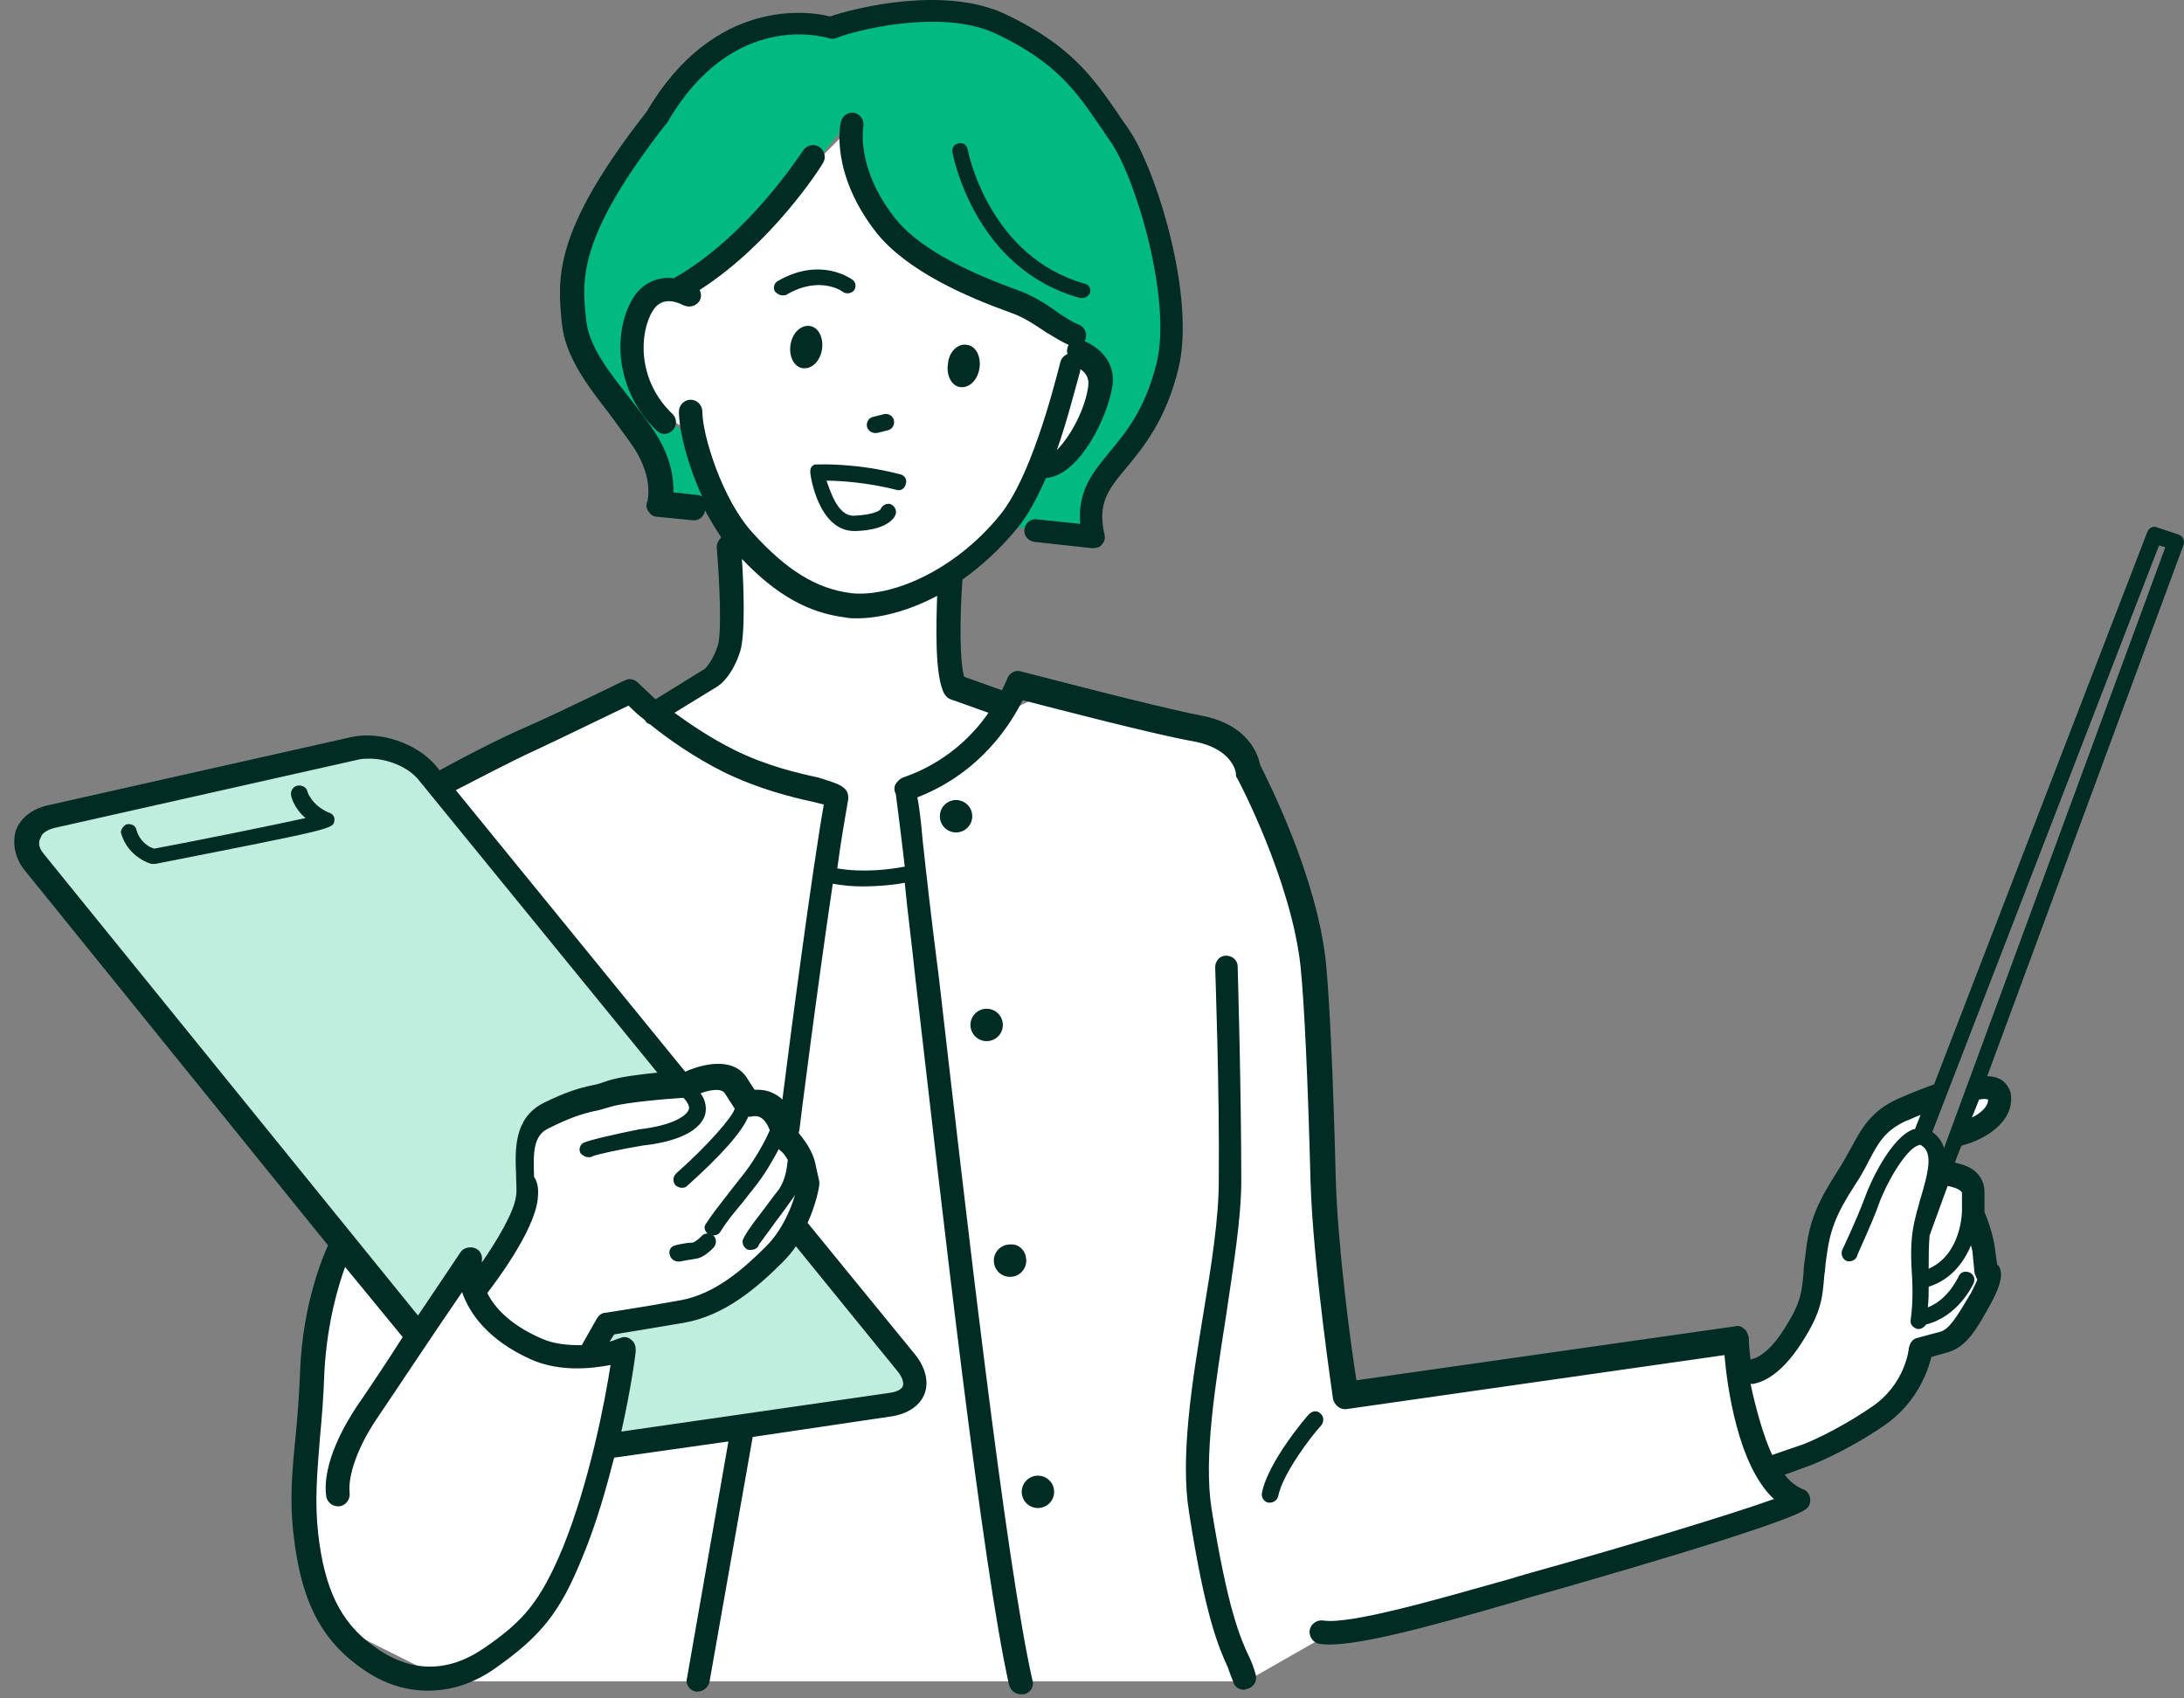 <svg width="180" height="140" viewBox="0 0 180 140" fill="none" xmlns="http://www.w3.org/2000/svg">
<rect x="0" y="0" width="180" height="140" fill="#808080" stroke="none"/>
<path d="M144.464 119.047L142.687 110.163L110.705 115.494L108.928 103.056V88.842L107.151 76.404L101.821 61.301L84.941 57.748L68.061 65.743L51.182 57.748L33.413 65.743L26.306 108.387L25.418 123.489L26.306 133.262L36.967 138.592H102.709L108.928 135.039L148.018 123.489L144.464 119.047Z" fill="white"/>
<path d="M55.788 88.615L32.8 61.548L30.575 61.177L3.137 67.11L2.396 69.705L17.227 87.503L34.654 109.008L37.991 103.446L40.215 107.525L45.035 110.491H51.709L49.856 118.277L74.698 114.94L75.439 112.716L71.361 107.525L55.788 88.615Z" fill="#BFEEDF"/>
<path d="M50.227 109.381L49.114 111.977H46.148L42.811 110.494L40.216 108.64L39.103 106.044L41.328 103.449L42.811 100.853L43.182 98.629V96.033L43.923 92.696L46.89 91.584L50.227 90.101L55.418 89.359L57.642 88.988L59.867 89.359L61.721 90.842L63.204 91.584L64.687 92.696L65.799 94.921L66.541 97.516L65.799 100.853L64.687 103.449L62.092 105.673L58.384 107.898L54.305 109.01L50.227 109.381Z" fill="white"/>
<path d="M164.057 92.324L161.462 93.436L162.574 89.728H164.428L164.799 90.841L164.057 92.324Z" fill="white"/>
<path d="M155.529 116.797L146.259 120.876H145.518L143.293 113.831L144.776 112.718L147.001 110.865L148.484 109.011L149.596 105.303L149.967 102.337L150.709 99.741L152.192 97.146L153.675 94.18L155.899 91.584L159.237 90.472L158.124 93.809L159.237 94.55L160.72 97.146H162.574L162.944 100.854L164.057 105.674L162.203 109.381L158.495 110.865L158.124 112.718L155.529 116.797Z" fill="white"/>
<path d="M91.014 30.403L88.789 28.92V27.808L85.452 25.954L82.115 24.1L77.666 22.246L73.587 19.651L70.992 16.314L69.879 10.752L66.171 14.46L63.947 17.055L60.98 20.392L56.16 23.358L53.936 24.1L52.082 25.954V30.403L53.936 33.74L56.902 35.594L57.644 38.931L60.239 44.122V47.83V53.021L57.644 56.729L53.936 59.324L61.722 63.773L68.767 65.627L67.284 72.301L70.992 73.043L75.441 72.301L74.699 65.627L76.553 64.515L80.261 61.92L83.227 58.583L78.407 56.729V53.021L77.666 47.83L82.115 44.122L85.452 38.931L88.789 36.706L91.014 32.999V30.403Z" fill="white"/>
<path d="M74.865 20.713C77.757 23.16 80.797 23.68 84.209 25.459C86.804 26.794 88.584 28.277 88.584 28.277C88.584 28.277 91.253 29.834 90.586 32.356C90.067 34.21 88.139 38.437 85.914 37.917C85.098 40.291 83.541 43.479 83.541 43.479L89.993 43.924C89.993 43.924 89.474 42.07 90.512 40.068C91.476 38.066 92.069 37.324 94.071 35.544C98.743 31.392 95.851 16.709 92.217 10.628C90.734 8.181 85.247 2.471 81.02 1.284C76.719 0.098 69.526 2.323 69.526 2.323C69.526 2.323 66.411 1.655 63 2.323C61.443 2.619 59.737 3.806 58.551 4.696C56.697 6.105 52.47 11.147 49.652 16.561C48.91 17.97 46.611 22.345 47.353 26.423C48.095 30.502 52.173 34.358 53.434 36.731C54.917 39.475 54.249 41.699 54.249 41.699L59.218 41.996C59.218 41.996 56.845 37.992 57.067 35.767C54.843 35.099 52.47 32.801 52.173 27.536C51.877 22.271 56.919 24.05 56.919 24.05C56.919 24.05 60.108 21.084 62.555 18.637C65.002 16.19 69.155 10.999 69.155 10.999C69.155 10.999 71.973 18.266 74.865 20.713Z" fill="#00BA80"/>
<path d="M100.449 97.316C100.523 89.826 100.152 79.889 100.152 79.741C100.152 79.222 100.523 78.777 101.042 78.777C101.561 78.777 102.006 79.148 102.006 79.667C102.006 79.741 102.303 89.826 102.303 97.316C102.303 100.505 101.635 104.435 101.042 108.513C100.152 114.223 99.188 120.156 99.856 124.383C101.19 132.688 102.229 135.061 102.97 136.619C103.193 137.063 103.341 137.508 103.489 138.027C103.637 138.547 103.341 139.066 102.822 139.214C102.748 139.214 102.599 139.288 102.525 139.288C102.08 139.288 101.709 138.992 101.635 138.621C101.487 138.25 101.339 137.879 101.19 137.434C100.449 135.803 99.336 133.281 98.002 124.679C97.26 120.156 98.224 114.075 99.188 108.217C99.856 104.212 100.449 100.43 100.449 97.316Z" fill="#002C23"/>
<path d="M108.828 116.522C109.124 116.744 109.124 117.189 108.902 117.486C108.012 118.45 105.713 121.49 105.342 123.344C105.268 123.641 104.972 123.863 104.675 123.863C104.601 123.863 104.601 123.863 104.527 123.863C104.156 123.789 103.934 123.418 104.008 123.048C104.527 120.452 107.715 116.744 107.864 116.596C108.16 116.299 108.531 116.225 108.828 116.522Z" fill="#002C23"/>
<path d="M78.796 68.618C78.059 68.618 77.461 68.02 77.461 67.283C77.461 66.546 78.059 65.948 78.796 65.948C79.533 65.948 80.131 66.546 80.131 67.283C80.131 68.02 79.533 68.618 78.796 68.618Z" fill="#002C23"/>
<path d="M81.317 85.822C80.58 85.822 79.983 85.224 79.983 84.487C79.983 83.75 80.58 83.152 81.317 83.152C82.055 83.152 82.652 83.75 82.652 84.487C82.652 85.224 82.055 85.822 81.317 85.822Z" fill="#002C23"/>
<path d="M84.58 103.918C84.58 104.66 83.987 105.253 83.245 105.253C82.504 105.253 81.91 104.66 81.91 103.918C81.91 103.177 82.504 102.583 83.245 102.583C83.987 102.509 84.58 103.103 84.58 103.918Z" fill="#002C23"/>
<path d="M85.544 124.309C84.807 124.309 84.209 123.712 84.209 122.974C84.209 122.237 84.807 121.64 85.544 121.64C86.281 121.64 86.879 122.237 86.879 122.974C86.879 123.712 86.281 124.309 85.544 124.309Z" fill="#002C23"/>
<path d="M79.685 28.426C80.427 28.5 80.872 29.39 80.724 30.354C80.575 31.318 79.908 31.986 79.166 31.912C78.425 31.837 77.98 30.948 78.128 29.983C78.202 29.019 78.944 28.278 79.685 28.426Z" fill="#002C23"/>
<path d="M66.19 30.353C65.448 30.279 65.003 29.389 65.151 28.425C65.3 27.461 65.967 26.794 66.709 26.868C67.45 26.942 67.895 27.832 67.747 28.796C67.599 29.76 66.931 30.427 66.19 30.353Z" fill="#002C23"/>
<path d="M70.417 23.902C70.195 24.199 69.75 24.273 69.453 24.05C69.379 23.976 67.525 22.715 64.855 24.273C64.781 24.347 64.633 24.347 64.485 24.347C64.262 24.347 64.04 24.199 63.891 24.05C63.669 23.754 63.817 23.309 64.114 23.16C67.599 21.158 70.046 22.938 70.195 23.012C70.565 23.235 70.565 23.605 70.417 23.902Z" fill="#002C23"/>
<path d="M72.268 35.694C72.194 35.694 72.194 35.694 72.12 35.694C71.823 35.694 71.527 35.472 71.453 35.175C71.378 34.805 71.601 34.434 71.972 34.36L72.862 34.137C73.232 34.063 73.603 34.286 73.677 34.656C73.751 35.027 73.529 35.398 73.158 35.472L72.268 35.694Z" fill="#002C23"/>
<path d="M70.342 42.513C70.342 42.513 70.416 42.513 70.342 42.513C72.196 42.439 72.567 41.994 72.567 41.994C72.715 41.623 73.086 41.475 73.382 41.549C73.753 41.698 73.901 42.069 73.827 42.365C73.753 42.662 73.16 43.7 70.49 43.774H70.416C67.45 43.774 66.782 39.176 66.782 38.954C66.782 38.731 66.782 38.583 66.931 38.435C67.079 38.286 67.153 38.286 67.302 38.286C67.45 38.286 70.564 38.138 74.198 39.102C74.569 39.176 74.791 39.547 74.643 39.918C74.569 40.289 74.198 40.511 73.827 40.363C71.454 39.77 69.23 39.621 68.117 39.621C68.488 40.66 69.081 42.513 70.342 42.513Z" fill="#002C23"/>
<path d="M89.177 24.568C89.103 24.568 89.029 24.568 89.029 24.568C80.353 22.195 78.573 12.926 78.499 12.555C78.425 12.184 78.647 11.888 79.018 11.813C79.389 11.739 79.685 11.962 79.76 12.333C79.76 12.407 81.465 21.157 89.4 23.382C89.771 23.456 89.919 23.827 89.845 24.123C89.696 24.42 89.474 24.568 89.177 24.568Z" fill="#002C23"/>
<path d="M55.436 35.472C55.214 35.694 54.991 35.769 54.769 35.769C54.546 35.769 54.324 35.694 54.101 35.472C50.69 32.209 50.468 27.389 52.173 24.571C53.063 23.162 54.398 22.791 55.585 22.94C55.585 22.94 55.585 22.94 55.659 22.865C61.739 19.38 66.115 12.484 66.189 12.409C66.486 11.964 67.079 11.816 67.524 12.113C67.969 12.409 68.117 13.003 67.82 13.448C67.672 13.744 63.668 20.047 57.661 23.904C57.809 24.2 57.809 24.497 57.661 24.794C57.364 25.238 56.845 25.387 56.326 25.164C56.029 25.016 54.62 24.274 53.805 25.609C52.693 27.389 52.47 31.319 55.436 34.137C55.807 34.508 55.807 35.101 55.436 35.472Z" fill="#002C23"/>
<path d="M55.659 102.654C55.659 102.654 56.474 102.432 57.068 102.432C57.216 102.432 57.587 102.135 57.809 101.913C58.032 101.616 58.477 101.616 58.773 101.839C59.07 102.061 59.07 102.506 58.847 102.803C58.699 102.951 58.032 103.693 57.29 103.767C56.771 103.841 56.029 103.989 56.029 103.989C55.955 103.989 55.955 103.989 55.881 103.989C55.584 103.989 55.288 103.767 55.214 103.47C55.065 103.099 55.288 102.729 55.659 102.654Z" fill="#002C23"/>
<path d="M10.424 67.951C10.795 67.876 11.165 68.025 11.24 68.396C11.536 69.434 12.352 69.879 12.723 69.953C16.653 69.211 22.511 68.025 25.181 67.432C24.217 66.616 23.994 65.652 23.994 65.578C23.92 65.207 24.143 64.836 24.514 64.762C24.884 64.688 25.255 64.91 25.329 65.207C25.329 65.281 25.7 66.393 27.109 66.987C27.406 67.061 27.628 67.357 27.554 67.654C27.48 68.321 27.48 68.321 12.797 71.213C12.723 71.213 12.723 71.213 12.649 71.213C12.575 71.213 12.575 71.213 12.5 71.213C12.426 71.213 10.572 70.694 9.979 68.692C9.905 68.47 10.127 68.099 10.424 67.951Z" fill="#002C23"/>
<path d="M1.303 68.47C1.673 67.431 2.637 66.69 3.898 66.393L28.963 60.757C31.336 60.238 34.376 61.276 35.934 63.13L36.23 63.501C37.565 62.76 40.902 60.98 43.497 59.867C46.686 58.459 51.432 56.086 51.506 56.086C51.877 55.863 52.322 56.011 52.619 56.308C52.619 56.308 53.138 56.827 54.028 57.643L58.106 55.121C58.254 54.973 58.773 54.38 59.144 53.268C59.515 52.229 59.293 47.706 59.07 45.11C59.07 44.814 59.218 44.517 59.441 44.295C58.996 43.627 58.551 42.886 58.106 42.07C58.032 42.589 57.587 42.96 57.068 42.886L54.102 42.589C53.805 42.589 53.583 42.367 53.434 42.144C53.286 41.922 53.212 41.625 53.36 41.328C53.36 41.254 53.879 39.549 52.322 37.027C51.729 36.138 50.987 35.173 50.246 34.135C48.466 31.837 46.612 29.463 46.315 26.72C45.944 23.012 45.5 19.156 53.286 9.219C58.848 -0.273 66.708 0.913 68.414 1.358C70.564 0.617 77.832 -1.163 82.8 1.136C88.288 3.731 90.141 6.475 92.144 9.367C92.366 9.738 92.663 10.109 92.959 10.554C95.258 13.817 98.595 24.495 97.112 30.427C96.074 34.654 94.22 36.879 92.811 38.585C91.328 40.364 90.438 41.477 91.031 44.072C91.106 44.369 91.031 44.666 90.809 44.888C90.661 45.11 90.364 45.185 90.067 45.185H89.993L85.247 44.666C84.728 44.591 84.357 44.146 84.431 43.627C84.506 43.108 84.951 42.737 85.47 42.812L89.029 43.182C88.807 40.513 89.993 39.03 91.402 37.324C92.811 35.618 94.368 33.765 95.332 29.909C96.593 24.718 93.627 14.632 91.476 11.592C91.18 11.221 90.957 10.776 90.661 10.405C88.733 7.588 87.101 5.14 82.058 2.767C77.461 0.617 70.119 2.619 68.933 3.138C68.71 3.212 68.488 3.212 68.266 3.138C67.969 3.064 60.405 0.765 54.992 10.109C54.992 10.183 54.917 10.183 54.917 10.183C47.576 19.601 47.947 23.012 48.318 26.423C48.54 28.574 50.246 30.724 51.877 32.8C52.693 33.839 53.508 34.877 54.102 35.841C55.362 37.843 55.511 39.549 55.511 40.587L57.513 40.809C57.661 40.809 57.809 40.883 57.884 40.958C56.697 38.362 55.956 35.544 55.956 33.913C55.956 33.394 56.401 32.949 56.92 32.949C57.439 32.949 57.884 33.394 57.884 33.913C57.884 35.841 59.515 41.18 62.036 43.924C64.854 47.038 67.302 48.522 70.119 48.892C73.308 49.263 78.573 47.187 82.429 42.441C84.876 39.4 86.656 32.726 87.398 29.834C87.472 29.538 87.694 29.315 87.991 29.167C87.917 29.019 87.917 28.87 87.991 28.648C87.991 28.574 88.065 28.5 88.065 28.425C87.546 28.203 86.953 27.832 86.211 27.387C85.321 26.794 84.357 26.127 83.245 25.756C79.76 24.495 74.865 22.419 72.27 19.23C68.414 14.336 69.23 10.257 69.304 10.035C69.452 9.516 69.897 9.219 70.416 9.293C70.935 9.441 71.232 9.886 71.158 10.405C71.158 10.405 70.49 13.817 73.753 17.969C75.459 20.12 78.722 22.048 83.838 23.902C85.099 24.347 86.285 25.088 87.175 25.756C87.843 26.201 88.436 26.571 88.807 26.72C89.326 26.868 89.622 27.387 89.474 27.906C89.474 27.98 89.4 28.055 89.4 28.129C90.438 28.574 91.921 29.686 91.699 31.688C91.328 34.432 88.881 39.252 86.211 39.4C85.47 41.032 84.728 42.515 83.764 43.627C82.355 45.333 80.872 46.668 79.315 47.78C79.315 47.854 79.315 47.854 79.315 47.928C79.092 50.969 79.092 54.528 79.463 55.789L82.578 56.901C82.874 56.308 83.022 55.937 83.022 55.937C83.171 55.492 83.69 55.196 84.135 55.344C84.209 55.344 95.11 58.236 98.966 58.978C102.97 59.719 103.712 62.315 103.86 63.056C104.454 64.243 108.532 72.251 109.274 79.296C109.57 82.337 109.867 88.343 110.089 97.094C110.238 102.73 111.35 111.035 111.795 113.779L143.015 109.329C143.311 109.255 143.534 109.33 143.756 109.552C143.979 109.7 144.053 109.997 144.127 110.219C144.127 110.813 144.201 111.406 144.275 112.073C144.35 112.073 144.424 111.999 144.498 111.999C144.498 111.999 145.684 111.777 147.093 109.478C148.428 107.401 148.502 106.512 148.651 104.806C148.651 104.435 148.725 103.99 148.799 103.471C149.095 100.505 149.911 98.948 151.468 96.501C151.913 95.833 152.21 95.24 152.507 94.721C153.397 93.089 154.138 91.606 156.437 90.568C156.437 90.568 157.772 89.975 159.403 89.382L176.978 43.85C177.126 43.479 177.497 43.331 177.794 43.479L179.574 44.072C179.722 44.146 179.87 44.221 179.944 44.443C180.019 44.591 180.019 44.814 179.944 44.962L163.778 88.714C164.149 88.714 164.52 88.788 164.817 88.937C165.261 89.159 165.558 89.604 165.706 90.049C166.151 92.496 163.482 93.979 161.702 94.424L161.628 94.498L161.109 95.833C161.776 95.981 162.444 96.204 162.889 96.649C163.333 97.094 163.556 97.613 163.556 98.28V99.912C163.778 100.431 164.297 101.766 164.446 103.1L164.594 104.213C164.668 104.287 164.668 104.361 164.742 104.361C165.113 105.028 164.891 105.918 164.149 107.327C162.889 109.626 162.073 111.035 160.516 111.48L159.181 111.851C158.884 113.037 157.994 115.633 155.325 117.487C152.062 119.711 149.466 120.675 149.318 120.75L147.093 121.565C147.538 122.158 148.057 122.529 148.576 122.752C148.873 122.826 149.095 123.123 149.17 123.419C149.244 123.716 149.17 124.087 148.947 124.309C147.909 125.496 128.48 130.983 128.258 131.057C127.219 131.354 126.107 131.65 124.921 132.021C117.283 134.246 111.202 135.877 108.755 135.507C108.236 135.432 107.865 134.913 107.939 134.394C108.013 133.875 108.532 133.504 109.051 133.578C111.276 133.949 118.84 131.725 124.402 130.167C125.588 129.797 126.7 129.5 127.739 129.203C133.597 127.572 142.718 124.828 146.203 123.567C143.237 120.824 142.347 114.298 142.125 111.702L110.979 116.152C110.46 116.226 110.015 115.855 109.867 115.336C109.867 115.262 108.236 104.435 108.013 97.465C107.791 88.862 107.494 82.707 107.197 79.741C106.456 72.622 102.006 64.168 101.932 64.094C101.858 64.02 101.858 63.872 101.858 63.724C101.858 63.649 101.562 61.721 98.447 61.128C95.11 60.535 86.879 58.384 84.283 57.717C83.393 59.497 80.946 63.649 75.607 65.726C75.755 66.467 75.904 67.654 76.052 69.359C76.349 72.103 76.793 76.034 77.387 80.631C79.463 98.651 82.874 128.758 85.099 138.547C85.247 139.066 84.876 139.585 84.357 139.659C84.283 139.659 84.209 139.659 84.135 139.659C83.69 139.659 83.319 139.363 83.171 138.918C80.946 129.055 77.683 99.986 75.459 80.779C75.162 77.887 74.791 75.144 74.569 72.771C73.827 72.919 72.492 73.067 71.009 73.067C70.268 73.067 69.452 72.993 68.636 72.845C67.376 81.299 65.892 92.941 65.892 93.089C65.892 93.238 65.818 93.312 65.818 93.386C66.115 93.757 67.005 94.795 67.227 96.056L67.524 97.39C67.524 97.465 67.524 97.613 67.524 97.687C67.524 97.761 67.302 99.17 66.56 100.802L75.459 111.702C76.274 112.741 76.571 113.927 76.2 114.891C75.829 115.855 74.865 116.523 73.531 116.745L62.036 118.451L58.477 138.621C58.403 139.066 57.958 139.437 57.513 139.437C57.439 139.437 57.439 139.437 57.365 139.437C56.846 139.363 56.475 138.844 56.623 138.324L60.034 118.821L50.616 120.156C49.949 122.752 49.133 125.644 48.021 128.313C46.167 132.911 44.61 134.839 40.828 137.509C39.048 138.769 37.194 139.363 35.266 139.363C33.264 139.363 31.336 138.695 29.482 137.286C26.367 134.987 24.81 131.799 24.217 126.682C23.846 123.716 24.069 121.343 24.365 118.377C24.514 116.819 24.662 115.04 24.736 112.963C24.958 107.401 26.664 103.471 27.035 102.655L1.97 71.658C1.228 70.694 1.006 69.508 1.303 68.47ZM89.697 31.762C89.771 31.095 89.4 30.65 89.029 30.427C89.029 30.502 89.029 30.576 89.029 30.576C88.436 32.726 87.843 35.025 87.101 37.102C88.213 35.989 89.474 33.69 89.697 31.762ZM163.853 90.642C163.704 90.568 163.408 90.568 163.111 90.642L162.518 92.125C163.259 91.754 163.853 91.235 163.853 90.642ZM178.461 45.11L177.942 44.962L159.255 93.312C159.774 93.683 160.071 94.127 160.219 94.647L178.461 45.11ZM161.628 98.206C161.405 97.984 160.96 97.835 160.516 97.761L159.032 101.84C158.958 102.73 158.958 103.545 158.958 104.509V104.584C161.628 103.397 161.702 99.986 161.702 99.838C161.702 99.763 161.702 99.689 161.702 99.689V98.429C161.702 98.28 161.702 98.28 161.628 98.206ZM146.055 119.934L148.651 119.044C148.651 119.044 151.172 118.08 154.212 116.004C157.03 114.15 157.327 111.183 157.327 111.109C157.401 110.738 157.623 110.368 157.994 110.294L159.922 109.774C160.664 109.552 161.257 108.588 162.444 106.586C162.74 105.992 162.889 105.696 162.963 105.473C162.889 105.325 162.814 105.177 162.74 104.954L162.592 103.471C162.592 103.175 162.518 102.952 162.444 102.655C161.85 104.064 160.812 105.473 158.958 106.067C158.958 106.586 158.958 107.179 158.884 107.772C160.59 107.105 161.405 105.251 161.405 105.251C161.554 104.88 161.924 104.732 162.295 104.88C162.666 105.028 162.814 105.399 162.666 105.77C162.592 105.918 161.405 108.514 158.736 109.181C158.587 109.404 158.365 109.552 158.143 109.552H158.068C157.698 109.478 157.401 109.181 157.475 108.81C157.698 107.105 157.623 105.77 157.549 104.584C157.475 103.1 157.475 101.766 157.92 100.134C157.994 99.763 158.143 99.393 158.217 99.022C158.958 96.575 159.329 95.017 158.365 94.424C158.291 94.35 158.217 94.35 158.068 94.424C157.03 94.795 155.473 97.539 154.88 99.17C154.286 100.876 153.026 103.471 153.026 103.619C152.877 103.916 152.433 104.064 152.136 103.916C151.839 103.768 151.691 103.323 151.839 103.026C151.839 103.026 153.1 100.357 153.693 98.725C154.138 97.465 155.844 93.757 157.698 93.089C157.772 93.089 157.846 93.089 157.846 93.015L158.291 91.903C157.846 92.051 157.475 92.274 157.03 92.422C155.325 93.238 154.806 94.202 153.99 95.759C153.693 96.352 153.322 97.02 152.877 97.687C151.246 100.208 150.801 101.469 150.504 103.842C150.43 104.287 150.43 104.732 150.356 105.103C150.208 106.957 150.134 108.143 148.502 110.664C146.574 113.705 144.869 114.001 144.498 114.075C144.424 114.075 144.35 114.075 144.275 114.075C144.72 116.152 145.314 118.302 146.055 119.934ZM69.897 65.948C69.674 67.283 69.304 69.285 69.007 71.584C71.158 71.955 73.456 71.658 74.569 71.436C74.198 68.247 73.901 66.022 73.827 65.429C73.679 65.207 73.679 64.836 73.827 64.613C73.975 64.391 74.198 64.168 74.42 64.094C77.906 62.908 80.205 60.609 81.465 58.755L78.351 57.643C78.128 57.569 77.98 57.42 77.832 57.198C77.016 55.715 77.164 51.414 77.238 49.115C74.865 50.376 72.492 50.969 70.638 50.969C70.268 50.969 69.971 50.969 69.674 50.895C66.634 50.524 63.964 49.041 61.147 46.075C61.295 48.299 61.443 52.304 60.998 53.712C60.405 55.566 59.441 56.382 59.293 56.456L59.218 56.53L55.585 58.755C56.92 59.719 58.551 60.831 60.479 61.795C63.149 63.13 65.744 63.724 67.45 64.094C69.081 64.613 70.045 64.836 69.897 65.948ZM67.895 66.319C67.598 66.245 67.302 66.171 67.005 66.097C65.299 65.726 62.556 65.058 59.663 63.649C57.142 62.389 55.066 60.906 53.583 59.719C53.36 59.645 53.212 59.497 53.138 59.348C52.544 58.903 52.099 58.459 51.803 58.162C50.394 58.829 46.909 60.535 44.387 61.721C42.088 62.76 39.048 64.391 37.565 65.132L56.475 88.343C57.439 87.898 60.257 86.934 61.517 88.788L62.185 89.826C62.63 89.826 63.149 89.826 63.742 90.123C64.039 90.271 64.261 90.42 64.484 90.642C65.151 85.303 66.931 71.807 67.895 66.319ZM44.313 98.874C44.017 101.543 40.679 105.918 40.16 106.586C40.754 107.772 42.014 109.181 44.536 110.294C45.648 110.813 46.834 110.887 47.947 110.887L49.207 108.662C49.356 108.44 49.578 108.217 49.875 108.217C49.875 108.217 53.286 107.698 56.104 107.179C58.922 106.66 61.221 104.658 63.149 102.73C64.484 101.395 65.225 99.541 65.522 98.503C65.448 98.577 65.448 98.651 65.373 98.725C65.003 99.244 64.484 99.986 63.964 100.653C63.445 101.395 62.704 102.359 62.556 102.581C62.481 102.878 62.185 103.026 61.888 103.026C61.814 103.026 61.74 103.026 61.666 103.026C61.295 102.878 61.147 102.507 61.221 102.211C61.369 101.84 61.74 101.247 62.778 99.912C63.297 99.244 63.816 98.503 64.187 98.058C64.78 97.168 64.854 96.204 64.928 95.611C64.706 95.24 64.484 94.943 64.335 94.869C64.261 94.795 64.261 94.795 64.187 94.721C63.742 95.537 63.075 96.797 62.036 98.058L61.221 99.096C60.108 100.431 59.886 100.727 59.367 101.543C59.218 101.766 58.996 101.84 58.773 101.84C58.625 101.84 58.551 101.84 58.403 101.766C58.106 101.543 57.958 101.172 58.18 100.876C58.773 99.986 59.07 99.615 60.108 98.28L60.924 97.242C62.63 95.166 63.445 93.163 63.445 93.163C63.297 92.793 63.075 92.348 62.704 92.125C62.333 91.903 61.888 92.051 61.888 92.051C61.814 92.051 61.74 92.051 61.666 92.051C61.147 93.312 59.441 95.24 56.623 97.761C56.475 97.909 56.326 97.909 56.178 97.909C56.03 97.909 55.807 97.835 55.659 97.687C55.437 97.39 55.437 97.02 55.733 96.723C58.254 94.498 60.405 92.051 60.553 91.384L59.738 90.123C59.441 89.678 58.551 89.826 57.735 90.123C58.18 90.716 58.254 91.384 58.106 91.903C57.587 93.534 55.066 94.202 52.989 94.424C51.21 94.721 49.133 95.166 48.837 95.314C48.763 95.388 48.614 95.388 48.466 95.388C48.243 95.388 48.021 95.24 47.873 95.092C47.65 94.795 47.798 94.35 48.095 94.202C48.54 93.979 50.839 93.46 52.693 93.089C55.288 92.793 56.549 92.051 56.771 91.458C56.846 91.235 56.697 90.865 56.326 90.494C55.066 90.568 51.506 90.865 50.32 91.235C49.801 91.384 49.356 91.532 48.911 91.606C47.947 91.829 46.983 92.125 45.203 93.015C43.942 93.608 43.942 95.017 44.017 97.02C44.387 97.539 44.387 98.206 44.313 98.874ZM51.136 110.294C51.432 110.145 51.803 110.219 52.025 110.442C52.322 110.664 52.396 110.961 52.396 111.332C52.396 111.554 52.025 114.372 51.21 118.006L73.308 114.817C73.901 114.743 74.346 114.52 74.42 114.224C74.495 113.927 74.346 113.482 73.975 113.037L65.596 102.73C65.299 103.175 64.928 103.619 64.484 104.064C62.407 106.141 59.737 108.44 56.401 109.033C54.176 109.404 51.58 109.849 50.616 109.997L50.246 110.59C50.765 110.442 51.061 110.294 51.136 110.294ZM26.738 113.037C26.664 115.188 26.516 116.968 26.367 118.525C26.145 121.417 25.922 123.642 26.219 126.385C26.738 130.983 28.073 133.727 30.743 135.655C33.709 137.88 36.823 137.954 39.864 135.877C43.127 133.653 44.536 132.021 46.389 127.572C48.614 122.084 49.875 115.41 50.32 112.518C48.763 112.815 46.167 113.111 43.794 112.073C40.16 110.442 38.677 108.217 38.084 106.512C35.934 109.626 32.151 115.336 31.039 116.968C29.482 119.266 28.666 121.639 28.814 123.048C28.889 123.567 28.518 124.087 27.999 124.161C27.48 124.235 26.961 123.864 26.887 123.345C26.516 120.601 28.518 117.264 29.408 115.929C30.075 114.965 31.632 112.667 33.19 110.219L28.444 104.435C27.925 105.844 26.961 108.959 26.738 113.037ZM3.676 70.472L34.45 108.44C36.304 105.696 37.936 103.249 37.936 103.249C38.158 102.878 38.677 102.73 39.122 102.878C39.567 103.026 39.79 103.471 39.715 103.916C39.715 103.916 39.715 103.99 39.715 104.064C40.902 102.359 42.385 99.912 42.533 98.577C42.608 98.132 42.533 97.465 42.533 96.797C42.459 94.869 42.311 92.2 44.758 90.939C46.686 89.975 47.798 89.678 48.837 89.456C49.282 89.382 49.652 89.233 50.097 89.085C50.987 88.788 52.693 88.566 54.176 88.418L34.525 64.317C33.635 63.205 31.929 62.537 30.446 62.537C30.149 62.537 29.853 62.537 29.556 62.611L4.491 68.247C3.898 68.395 3.453 68.692 3.379 68.989C3.082 69.508 3.231 69.953 3.676 70.472Z" fill="#002C23"/>
</svg>
